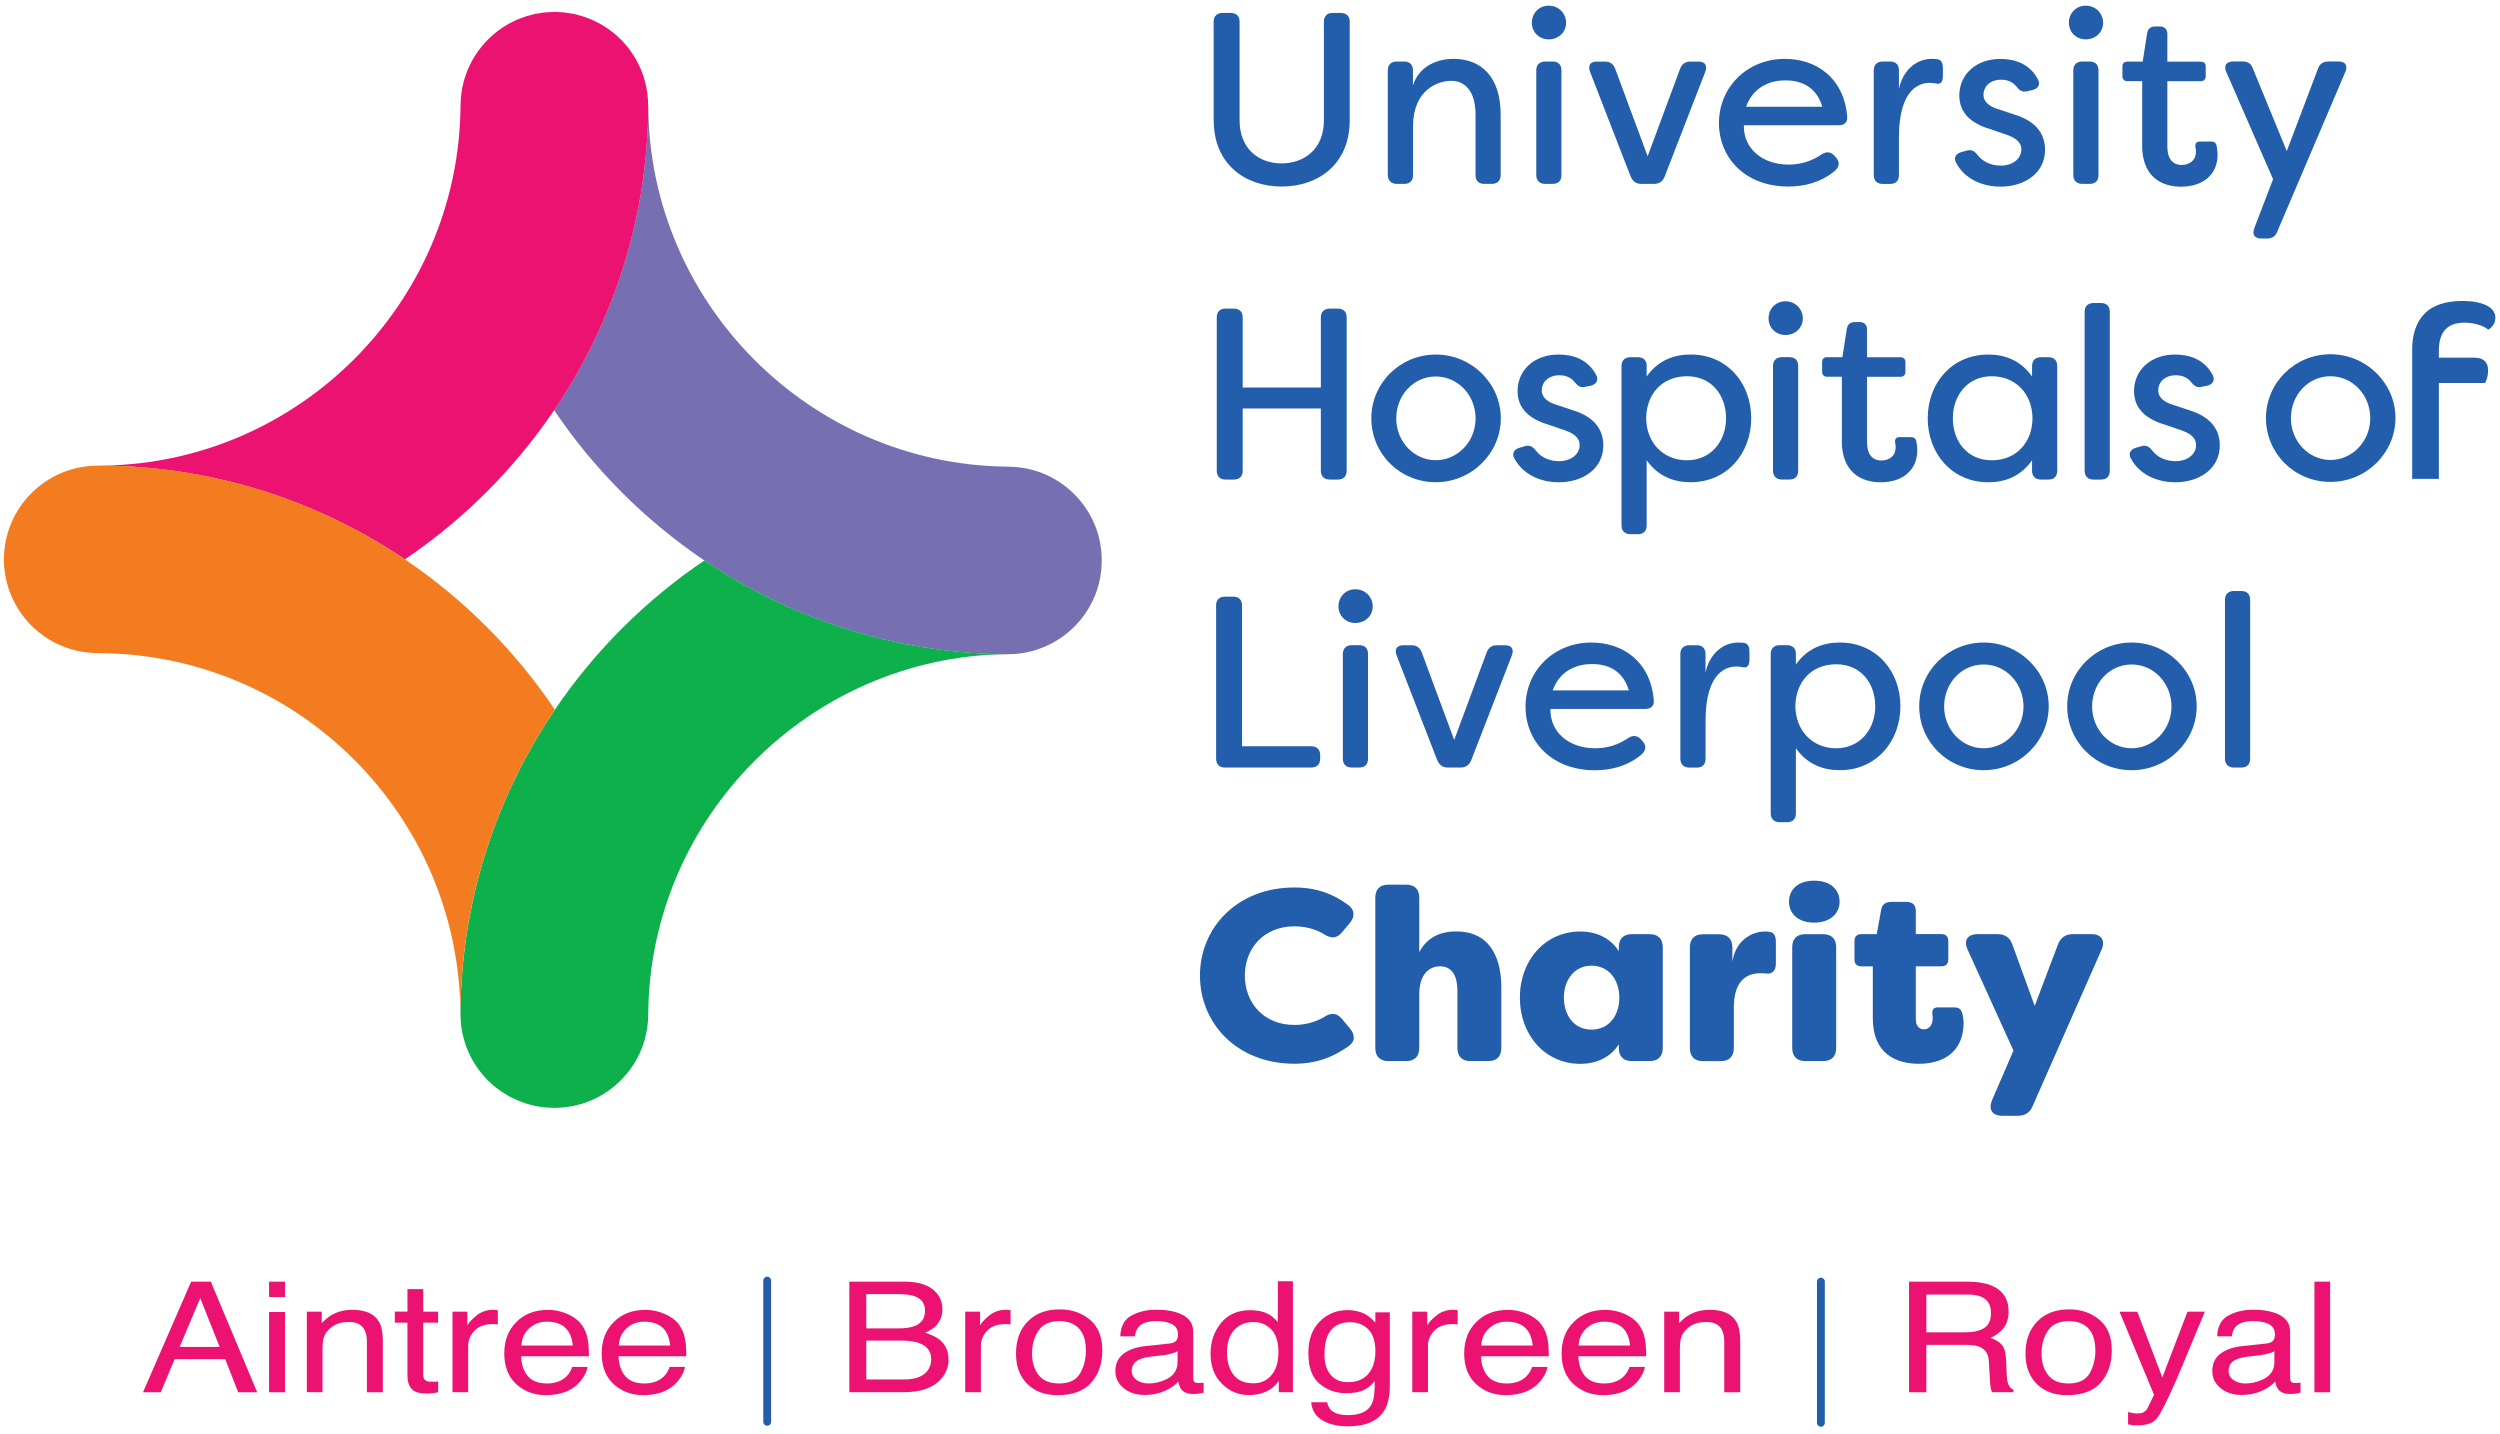 <?xml version="1.0" encoding="UTF-8"?>
<svg xmlns="http://www.w3.org/2000/svg" width="319" height="183" viewBox="0 0 319 183" fill="none">
  <path d="M155.259 60.069V40.503C155.259 39.788 155.662 39.379 156.384 39.379H157.443C158.158 39.379 158.568 39.788 158.568 40.503V49.445H168.539V40.503C168.539 39.788 168.975 39.379 169.69 39.379H170.717C171.432 39.379 171.835 39.788 171.835 40.503V60.069C171.835 60.784 171.432 61.193 170.717 61.193H169.69C168.975 61.193 168.539 60.784 168.539 60.069V52.122H158.568V60.069C158.568 60.784 158.165 61.193 157.443 61.193H156.384C155.669 61.193 155.259 60.784 155.259 60.069Z" fill="#225EAB"></path>
  <path d="M188.287 53.396C188.287 50.439 186.045 48.041 183.204 48.041C180.363 48.041 178.16 50.439 178.16 53.396C178.16 56.352 180.435 58.724 183.204 58.724C185.973 58.724 188.287 56.359 188.287 53.396ZM174.981 53.37C174.981 48.886 178.66 45.24 183.211 45.24C187.761 45.24 191.505 48.918 191.505 53.37C191.505 57.821 187.793 61.531 183.211 61.531C178.628 61.531 174.981 57.918 174.981 53.37Z" fill="#225EAB"></path>
  <path d="M193.234 58.51C192.863 57.795 193.234 57.294 193.982 57.106L194.638 56.918C195.262 56.762 195.639 57.041 196.042 57.574C196.66 58.354 197.719 58.847 198.941 58.847C200.436 58.847 201.561 57.977 201.561 56.794C201.561 55.793 200.722 55.267 199.63 54.89L197.544 54.175C195.145 53.461 193.643 52.122 193.643 49.913C193.643 47.229 195.763 45.24 198.876 45.24C200.781 45.24 202.614 45.89 203.647 47.794C204.05 48.509 203.68 49.068 202.932 49.224L202.341 49.347C201.684 49.529 201.314 49.256 200.878 48.691C200.345 48.074 199.663 47.885 198.974 47.885C197.602 47.885 196.731 48.73 196.731 49.822C196.731 50.816 197.635 51.349 198.538 51.628L200.781 52.375C203.771 53.311 204.583 55.15 204.583 56.833C204.583 59.822 201.964 61.538 198.915 61.538C196.517 61.538 194.307 60.511 193.247 58.516" fill="#225EAB"></path>
  <path d="M220.243 53.37C220.243 50.472 218.436 48.009 215.257 48.009C212.078 48.009 210.083 50.283 210.05 53.37C210.083 56.456 212.202 58.731 215.257 58.731C218.312 58.731 220.243 56.3 220.243 53.37ZM206.904 67.048V46.703C206.904 45.988 207.34 45.578 208.055 45.578H208.991C209.706 45.578 210.115 45.981 210.115 46.703V48.041C211.584 45.955 213.638 45.234 215.725 45.234C220.373 45.234 223.454 48.88 223.454 53.37C223.454 57.86 220.366 61.531 215.725 61.531C213.638 61.531 211.584 60.817 210.115 58.724V67.042C210.115 67.757 209.712 68.166 208.991 68.166H208.055C207.34 68.166 206.904 67.757 206.904 67.042" fill="#225EAB"></path>
  <path d="M226.236 60.063V46.696C226.236 45.981 226.672 45.572 227.387 45.572H228.323C229.038 45.572 229.447 45.975 229.447 46.696V60.063C229.447 60.778 229.044 61.187 228.323 61.187H227.387C226.672 61.187 226.236 60.784 226.236 60.063ZM225.67 40.627C225.67 39.412 226.574 38.444 227.822 38.444C229.07 38.444 230.039 39.412 230.039 40.627C230.039 41.842 229.07 42.745 227.822 42.745C226.574 42.745 225.67 41.81 225.67 40.627Z" fill="#225EAB"></path>
  <path d="M235.024 56.235V48.074H233.126C232.717 48.074 232.502 47.82 232.502 47.417V46.202C232.502 45.799 232.717 45.578 233.126 45.578H235.089L235.648 41.998C235.739 41.407 236.084 41.095 236.643 41.095H237.3C237.891 41.095 238.236 41.465 238.236 42.063V45.585H242.506C242.909 45.585 243.13 45.806 243.13 46.209V47.424C243.13 47.827 242.909 48.08 242.506 48.08H238.236V56.43C238.236 58.107 239.042 58.763 240.043 58.763C241.044 58.763 241.882 58.204 241.882 57.08C241.882 56.957 241.882 56.736 241.817 56.489C241.752 56.047 241.941 55.774 242.376 55.774H243.806C244.183 55.774 244.463 55.93 244.521 56.333C244.645 56.859 244.645 57.457 244.645 57.483C244.645 59.822 242.961 61.538 239.971 61.538C237.475 61.538 235.011 60.258 235.011 56.242" fill="#225EAB"></path>
  <path d="M259.349 53.37C259.316 50.283 257.229 48.009 254.142 48.009C251.054 48.009 249.182 50.471 249.182 53.37C249.182 56.268 250.989 58.731 254.142 58.731C257.294 58.731 259.316 56.456 259.349 53.37ZM245.977 53.37C245.977 48.886 249.065 45.24 253.706 45.24C255.793 45.24 257.821 45.955 259.29 48.041V46.703C259.29 45.988 259.726 45.578 260.441 45.578H261.377C262.092 45.578 262.501 45.988 262.501 46.703V60.069C262.501 60.784 262.098 61.193 261.377 61.193H260.441C259.726 61.193 259.29 60.784 259.29 60.069V58.731C257.827 60.823 255.799 61.538 253.706 61.538C249.065 61.538 245.977 57.86 245.977 53.376" fill="#225EAB"></path>
  <path d="M265.998 60.069V39.789C265.998 39.074 266.434 38.665 267.149 38.665H268.085C268.8 38.665 269.21 39.074 269.21 39.789V60.069C269.21 60.784 268.806 61.194 268.085 61.194H267.149C266.434 61.194 265.998 60.784 265.998 60.069Z" fill="#225EAB"></path>
  <path d="M271.894 58.51C271.524 57.795 271.894 57.294 272.642 57.106L273.298 56.918C273.922 56.762 274.293 57.041 274.702 57.574C275.32 58.354 276.379 58.847 277.601 58.847C279.096 58.847 280.221 57.977 280.221 56.794C280.221 55.793 279.382 55.267 278.29 54.89L276.204 54.175C273.805 53.461 272.304 52.122 272.304 49.913C272.304 47.229 274.423 45.24 277.536 45.24C279.441 45.24 281.274 45.89 282.308 47.794C282.711 48.509 282.34 49.068 281.593 49.224L281.001 49.347C280.345 49.529 279.974 49.256 279.538 48.691C279.005 48.074 278.323 47.885 277.634 47.885C276.262 47.885 275.391 48.73 275.391 49.822C275.391 50.816 276.295 51.349 277.198 51.628L279.441 52.375C282.431 53.311 283.244 55.15 283.244 56.833C283.244 59.822 280.624 61.538 277.575 61.538C275.177 61.538 272.967 60.511 271.907 58.516" fill="#225EAB"></path>
  <path d="M307.789 44.688C307.789 42.654 308.315 41.101 309.375 40.023C310.428 38.944 312.046 38.404 314.218 38.404C315.791 38.404 316.961 38.684 317.715 39.236C318.176 39.587 318.404 40.016 318.404 40.529C318.404 41.186 318.105 41.699 317.507 42.069C317.169 41.784 316.72 41.563 316.161 41.407C315.602 41.251 315.037 41.173 314.458 41.173C312.287 41.173 311.201 42.355 311.201 44.714V45.637H315.687C316.883 45.637 317.481 46.183 317.481 47.268C317.481 47.866 317.351 48.399 317.091 48.873H311.201V61.102H307.795V44.682L307.789 44.688Z" fill="#225EAB"></path>
  <path d="M302.446 53.363C302.446 50.407 300.203 48.009 297.362 48.009C294.522 48.009 292.318 50.407 292.318 53.363C292.318 56.32 294.593 58.692 297.362 58.692C300.131 58.692 302.446 56.326 302.446 53.363ZM289.139 53.331C289.139 48.847 292.819 45.202 297.369 45.202C301.919 45.202 305.663 48.88 305.663 53.331C305.663 57.782 301.952 61.492 297.369 61.492C292.786 61.492 289.139 57.88 289.139 53.331Z" fill="#225EAB"></path>
  <path d="M140.555 70.811C140.542 70.642 140.543 70.479 140.53 70.317C140.497 70.018 140.451 69.719 140.399 69.427C140.38 69.336 140.373 69.245 140.354 69.154C140.282 68.79 140.191 68.426 140.087 68.075C140.081 68.055 140.081 68.043 140.074 68.029C138.592 63.149 134.062 59.589 128.692 59.55C128.543 59.55 128.4 59.536 128.263 59.536C103.237 59.147 82.872 38.639 82.716 13.582C82.631 27.91 78.205 41.238 70.703 52.33C75.793 59.894 82.326 66.418 89.879 71.519C100.884 78.946 114.086 83.339 128.263 83.489C128.406 83.489 128.549 83.476 128.692 83.476C134.062 83.443 138.592 79.876 140.074 74.996C140.081 74.976 140.081 74.963 140.087 74.95C140.191 74.593 140.282 74.235 140.354 73.871C140.373 73.78 140.38 73.689 140.399 73.598C140.451 73.306 140.497 73.014 140.53 72.715C140.549 72.552 140.549 72.383 140.555 72.214C140.568 71.987 140.588 71.753 140.588 71.513C140.588 71.272 140.568 71.045 140.555 70.811Z" fill="#7670B2"></path>
  <path d="M82.703 13.445C82.696 11.385 82.17 9.442 81.247 7.753C81.247 7.753 81.245 7.753 81.24 7.753C81.058 7.415 80.863 7.09 80.642 6.778C80.642 6.765 80.629 6.759 80.623 6.746C80.415 6.44 80.194 6.141 79.96 5.855C79.947 5.842 79.934 5.83 79.921 5.81C79.687 5.537 79.446 5.264 79.193 5.011C79.173 4.991 79.154 4.978 79.128 4.952C78.874 4.705 78.614 4.465 78.341 4.244C78.309 4.218 78.276 4.198 78.244 4.172C77.977 3.958 77.704 3.75 77.425 3.562C77.379 3.529 77.334 3.503 77.282 3.477C77.008 3.295 76.729 3.126 76.443 2.97C76.378 2.938 76.313 2.905 76.248 2.873C75.969 2.73 75.689 2.593 75.403 2.47C75.312 2.431 75.221 2.398 75.124 2.366C74.857 2.262 74.584 2.158 74.311 2.067C74.187 2.028 74.057 2.002 73.934 1.963C73.68 1.892 73.433 1.82 73.173 1.768C73.017 1.736 72.861 1.716 72.705 1.697C72.471 1.658 72.237 1.612 71.99 1.586C71.808 1.567 71.62 1.567 71.438 1.554C71.204 1.541 70.976 1.521 70.742 1.521C70.521 1.521 70.3 1.541 70.079 1.554C69.891 1.567 69.696 1.567 69.507 1.586C69.254 1.612 69.007 1.658 68.76 1.703C68.617 1.723 68.467 1.742 68.331 1.768C68.038 1.827 67.759 1.905 67.479 1.989C67.388 2.015 67.284 2.035 67.187 2.061C66.868 2.165 66.55 2.282 66.244 2.405C66.192 2.424 66.14 2.437 66.094 2.457C65.763 2.6 65.438 2.756 65.12 2.925C65.1 2.938 65.074 2.944 65.055 2.957C64.716 3.139 64.391 3.334 64.079 3.549H64.073C60.901 5.687 58.801 9.293 58.769 13.406V13.439C58.769 13.478 58.762 13.517 58.762 13.562C58.548 38.651 38.169 59.069 13.13 59.413C27.372 59.543 40.626 63.929 51.664 71.376C59.159 66.308 65.633 59.835 70.71 52.343C78.211 41.251 82.638 27.923 82.722 13.595C82.722 13.549 82.722 13.504 82.722 13.458" fill="#EC1272"></path>
  <path d="M89.873 71.519C82.365 76.587 75.884 83.059 70.801 90.558C63.28 101.657 58.84 114.998 58.756 129.307V129.443C58.762 131.503 59.295 133.446 60.218 135.135C60.218 135.135 60.218 135.135 60.218 135.142C60.4 135.473 60.602 135.805 60.816 136.117C60.823 136.13 60.829 136.136 60.836 136.143C61.044 136.448 61.265 136.747 61.505 137.033C61.518 137.052 61.531 137.065 61.544 137.078C61.772 137.351 62.019 137.624 62.272 137.878C62.292 137.897 62.311 137.917 62.337 137.936C62.591 138.183 62.851 138.424 63.124 138.644C63.156 138.67 63.189 138.696 63.221 138.716C63.488 138.93 63.761 139.132 64.047 139.327C64.093 139.359 64.138 139.385 64.183 139.411C64.457 139.587 64.736 139.762 65.028 139.925C65.094 139.957 65.159 139.99 65.23 140.016C65.503 140.159 65.782 140.295 66.069 140.418C66.16 140.457 66.264 140.49 66.361 140.529C66.628 140.633 66.894 140.737 67.167 140.821C67.291 140.86 67.421 140.886 67.544 140.925C67.798 140.997 68.045 141.068 68.305 141.12C68.461 141.153 68.617 141.172 68.773 141.198C69.007 141.231 69.247 141.276 69.488 141.302C69.67 141.322 69.858 141.322 70.047 141.335C70.281 141.348 70.508 141.367 70.742 141.367C70.976 141.367 71.191 141.341 71.418 141.335C71.607 141.322 71.795 141.322 71.977 141.302C72.237 141.276 72.491 141.231 72.751 141.185C72.887 141.159 73.024 141.146 73.16 141.12C73.466 141.062 73.758 140.977 74.051 140.893C74.129 140.867 74.213 140.854 74.298 140.828C74.629 140.724 74.954 140.607 75.266 140.477C75.305 140.457 75.351 140.451 75.39 140.431C75.734 140.282 76.073 140.126 76.397 139.944C76.41 139.944 76.417 139.931 76.43 139.931C80.148 137.917 82.69 133.998 82.716 129.469V129.45C82.716 129.411 82.716 129.365 82.716 129.326C82.93 104.328 103.289 83.865 128.263 83.475C114.086 83.326 100.891 78.933 89.879 71.506" fill="#0DB04B"></path>
  <path d="M51.651 71.363C40.613 63.916 27.353 59.523 13.117 59.4C12.903 59.4 12.695 59.419 12.48 59.419C5.869 59.419 0.513 64.774 0.5 71.376C0.513 77.978 5.869 83.332 12.48 83.332C12.695 83.332 12.903 83.346 13.117 83.352C38.215 83.696 58.6 104.159 58.749 129.313C58.834 115.004 63.273 101.664 70.801 90.558C65.718 82.995 59.204 76.464 51.651 71.369" fill="#F37B20"></path>
  <path d="M155.175 96.816V77.25C155.175 76.535 155.578 76.133 156.299 76.133H157.359C158.074 76.133 158.483 76.535 158.483 77.25V95.224H167.304C168.019 95.224 168.455 95.633 168.455 96.348V96.816C168.455 97.531 168.019 97.94 167.304 97.94H156.306C155.591 97.94 155.181 97.537 155.181 96.816" fill="#225EAB"></path>
  <path d="M171.347 96.816V83.45C171.347 82.735 171.783 82.325 172.498 82.325H173.434C174.149 82.325 174.559 82.728 174.559 83.45V96.816C174.559 97.531 174.156 97.94 173.434 97.94H172.498C171.783 97.94 171.347 97.537 171.347 96.816ZM170.788 77.374C170.788 76.159 171.692 75.19 172.94 75.19C174.188 75.19 175.157 76.159 175.157 77.374C175.157 78.589 174.188 79.492 172.94 79.492C171.692 79.492 170.788 78.556 170.788 77.374Z" fill="#225EAB"></path>
  <path d="M183.405 97.037L178.199 83.605C177.919 82.826 178.231 82.332 179.07 82.332H180.097C180.753 82.332 181.156 82.611 181.41 83.235L185.557 94.418L189.704 83.235C189.951 82.611 190.361 82.332 191.017 82.332H192.044C192.889 82.332 193.195 82.832 192.922 83.605L187.715 97.037C187.462 97.628 187.026 97.94 186.376 97.94H184.758C184.101 97.94 183.666 97.622 183.418 97.037" fill="#225EAB"></path>
  <path d="M207.84 88.096C207.028 85.321 204.85 84.73 203.134 84.73C201.327 84.73 199.084 85.445 198.116 88.096H207.84ZM194.658 90.182C194.658 85.633 198.213 81.987 203.069 81.987C206.995 81.987 210.583 84.327 211.019 89.311C211.11 90.058 210.674 90.461 209.927 90.461H197.836C197.745 93.359 200.144 95.478 203.537 95.478C205.065 95.478 206.436 95.075 207.775 94.165C208.367 93.795 208.867 93.827 209.368 94.321L209.589 94.574C210.089 95.101 210.089 95.757 209.368 96.348C207.561 97.817 205.468 98.285 203.511 98.285C198.025 98.285 194.658 94.639 194.658 90.182Z" fill="#225EAB"></path>
  <path d="M214.412 96.816V83.45C214.412 82.735 214.847 82.332 215.563 82.332H216.499C217.214 82.332 217.623 82.735 217.623 83.45V85.821C218.156 83.333 219.924 81.987 221.796 81.987L222.485 82.02C223.142 82.111 223.233 82.644 223.233 83.268V84.171C223.233 84.951 222.921 85.263 222.394 85.139C222.115 85.074 221.835 85.048 221.556 85.048C220.431 85.048 217.63 85.607 217.63 91.995V96.823C217.63 97.538 217.227 97.947 216.505 97.947H215.569C214.854 97.947 214.418 97.544 214.418 96.823" fill="#225EAB"></path>
  <path d="M239.282 90.117C239.282 87.219 237.475 84.762 234.296 84.762C231.118 84.762 229.122 87.037 229.09 90.117C229.122 93.203 231.241 95.478 234.296 95.478C237.352 95.478 239.282 93.047 239.282 90.117ZM225.943 103.795V83.45C225.943 82.735 226.379 82.325 227.094 82.325H228.03C228.745 82.325 229.155 82.728 229.155 83.45V84.788C230.617 82.702 232.678 81.987 234.764 81.987C239.412 81.987 242.493 85.633 242.493 90.117C242.493 94.6 239.406 98.278 234.764 98.278C232.678 98.278 230.617 97.564 229.155 95.471V103.789C229.155 104.504 228.752 104.913 228.03 104.913H227.094C226.379 104.913 225.943 104.51 225.943 103.789" fill="#225EAB"></path>
  <path d="M258.198 90.149C258.198 87.192 255.955 84.788 253.115 84.788C250.274 84.788 248.071 87.186 248.071 90.149C248.071 93.112 250.346 95.478 253.115 95.478C255.884 95.478 258.198 93.112 258.198 90.149ZM244.892 90.117C244.892 85.633 248.571 81.987 253.121 81.987C257.672 81.987 261.416 85.659 261.416 90.117C261.416 94.574 257.704 98.278 253.121 98.278C248.539 98.278 244.892 94.665 244.892 90.117Z" fill="#225EAB"></path>
  <path d="M277.081 90.149C277.081 87.192 274.839 84.788 271.998 84.788C269.158 84.788 266.954 87.186 266.954 90.149C266.954 93.112 269.229 95.478 271.998 95.478C274.767 95.478 277.081 93.112 277.081 90.149ZM263.775 90.117C263.775 85.633 267.454 81.987 272.005 81.987C276.555 81.987 280.299 85.659 280.299 90.117C280.299 94.574 276.587 98.278 272.005 98.278C267.422 98.278 263.775 94.665 263.775 90.117Z" fill="#225EAB"></path>
  <path d="M283.907 96.816V76.536C283.907 75.821 284.342 75.411 285.057 75.411H285.993C286.708 75.411 287.118 75.814 287.118 76.536V96.816C287.118 97.531 286.715 97.94 285.993 97.94H285.057C284.342 97.94 283.907 97.537 283.907 96.816Z" fill="#225EAB"></path>
  <path d="M154.863 15.362V2.775C154.863 2.061 155.298 1.651 155.987 1.651H157.047C157.762 1.651 158.171 2.054 158.171 2.775V15.362C158.171 19.04 160.661 20.847 163.534 20.847C166.407 20.847 168.929 19.04 168.929 15.362V2.775C168.929 2.061 169.332 1.651 170.047 1.651H171.074C171.789 1.651 172.225 2.054 172.225 2.775V15.362C172.225 20.912 168.24 23.803 163.534 23.803C158.828 23.803 154.869 20.905 154.869 15.362" fill="#225EAB"></path>
  <path d="M177.081 22.341V8.975C177.081 8.26 177.516 7.85 178.231 7.85H179.167C179.882 7.85 180.292 8.26 180.292 8.975V10.911C180.974 8.728 182.97 7.512 185.499 7.512C188.957 7.512 191.485 9.754 191.485 14.647V22.341C191.485 23.056 191.05 23.465 190.335 23.465H189.399C188.684 23.465 188.281 23.062 188.281 22.341V14.673C188.281 11.47 186.818 10.313 185.167 10.313C183.516 10.313 180.305 11.405 180.305 16.142V22.341C180.305 23.056 179.902 23.465 179.18 23.465H178.244C177.529 23.465 177.094 23.062 177.094 22.341" fill="#225EAB"></path>
  <path d="M196.029 22.341V8.975C196.029 8.26 196.465 7.85 197.18 7.85H198.116C198.831 7.85 199.24 8.26 199.24 8.975V22.341C199.24 23.056 198.837 23.465 198.116 23.465H197.18C196.465 23.465 196.029 23.056 196.029 22.341ZM195.464 2.905C195.464 1.69 196.367 0.722 197.615 0.722C198.863 0.722 199.832 1.69 199.832 2.905C199.832 4.12 198.863 5.024 197.615 5.024C196.367 5.024 195.464 4.088 195.464 2.905Z" fill="#225EAB"></path>
  <path d="M208.087 22.562L202.88 9.131C202.601 8.351 202.913 7.857 203.751 7.857H204.779C205.435 7.857 205.838 8.136 206.092 8.76L210.239 19.943L214.386 8.76C214.633 8.136 215.042 7.857 215.699 7.857H216.726C217.571 7.857 217.877 8.357 217.604 9.131L212.397 22.562C212.143 23.154 211.708 23.465 211.058 23.465H209.439C208.783 23.465 208.347 23.154 208.1 22.562" fill="#225EAB"></path>
  <path d="M232.522 13.621C231.709 10.846 229.532 10.255 227.816 10.255C226.008 10.255 223.766 10.969 222.797 13.621H232.522ZM219.339 15.707C219.339 11.158 222.895 7.512 227.751 7.512C231.677 7.512 235.265 9.852 235.7 14.836C235.791 15.583 235.356 15.986 234.608 15.986H222.518C222.427 18.884 224.825 21.003 228.219 21.003C229.746 21.003 231.118 20.6 232.457 19.69C233.048 19.32 233.549 19.346 234.049 19.846L234.27 20.093C234.771 20.626 234.771 21.276 234.049 21.867C232.242 23.329 230.149 23.803 228.193 23.803C222.706 23.803 219.339 20.158 219.339 15.7" fill="#225EAB"></path>
  <path d="M239.094 22.341V8.975C239.094 8.26 239.529 7.85 240.244 7.85H241.18C241.895 7.85 242.305 8.26 242.305 8.975V11.346C242.838 8.851 244.606 7.512 246.478 7.512L247.167 7.545C247.824 7.636 247.915 8.169 247.915 8.793V9.696C247.915 10.476 247.602 10.787 247.076 10.664C246.796 10.599 246.517 10.573 246.231 10.573C245.113 10.573 242.305 11.132 242.305 17.52V22.348C242.305 23.062 241.902 23.472 241.18 23.472H240.244C239.529 23.472 239.094 23.069 239.094 22.348" fill="#225EAB"></path>
  <path d="M249.598 20.788C249.228 20.073 249.598 19.573 250.346 19.385L251.002 19.203C251.626 19.047 252.003 19.326 252.406 19.859C253.03 20.639 254.083 21.133 255.305 21.133C256.8 21.133 257.925 20.262 257.925 19.079C257.925 18.085 257.086 17.552 255.994 17.175L253.908 16.46C251.509 15.746 250.008 14.407 250.008 12.191C250.008 9.514 252.127 7.519 255.24 7.519C257.145 7.519 258.978 8.169 260.012 10.073C260.415 10.788 260.044 11.353 259.297 11.502L258.705 11.632C258.049 11.814 257.678 11.541 257.242 10.976C256.709 10.359 256.027 10.17 255.338 10.17C253.966 10.17 253.095 11.015 253.095 12.1C253.095 13.094 253.999 13.627 254.902 13.907L257.145 14.654C260.135 15.59 260.948 17.429 260.948 19.112C260.948 22.101 258.328 23.816 255.279 23.816C252.881 23.816 250.671 22.79 249.611 20.795" fill="#225EAB"></path>
  <path d="M264.555 22.341V8.975C264.555 8.26 264.991 7.85 265.706 7.85H266.642C267.357 7.85 267.766 8.26 267.766 8.975V22.341C267.766 23.056 267.363 23.465 266.642 23.465H265.706C264.991 23.465 264.555 23.056 264.555 22.341ZM263.99 2.905C263.99 1.69 264.893 0.722 266.141 0.722C267.389 0.722 268.358 1.69 268.358 2.905C268.358 4.12 267.389 5.024 266.141 5.024C264.893 5.024 263.99 4.088 263.99 2.905Z" fill="#225EAB"></path>
  <path d="M273.344 18.514V10.352H271.446C271.036 10.352 270.822 10.105 270.822 9.702V8.487C270.822 8.084 271.036 7.863 271.446 7.863H273.409L273.968 4.283C274.059 3.692 274.403 3.38 274.962 3.38H275.619C276.21 3.38 276.555 3.75 276.555 4.348V7.87H280.826C281.229 7.87 281.45 8.091 281.45 8.494V9.709C281.45 10.112 281.229 10.359 280.826 10.359H276.555V18.709C276.555 20.392 277.361 21.048 278.362 21.048C279.363 21.048 280.202 20.489 280.202 19.365C280.202 19.242 280.202 19.021 280.137 18.774C280.072 18.338 280.26 18.059 280.696 18.059H282.126C282.503 18.059 282.782 18.215 282.841 18.618C282.964 19.144 282.964 19.735 282.964 19.768C282.964 22.107 281.281 23.823 278.29 23.823C275.794 23.823 273.331 22.543 273.331 18.527" fill="#225EAB"></path>
  <path d="M287.644 29.132L290.043 22.868L284.063 9.157C283.718 8.377 284.089 7.844 284.934 7.844H286.182C286.838 7.844 287.241 8.123 287.456 8.721L291.792 19.281L295.783 8.747C295.997 8.123 296.465 7.844 297.122 7.844H298.396C299.241 7.844 299.618 8.344 299.273 9.157L290.576 29.561C290.329 30.184 289.926 30.438 289.269 30.438H288.522C287.683 30.438 287.339 29.912 287.651 29.125" fill="#225EAB"></path>
  <path d="M153.114 124.492C153.114 118.416 157.82 113.243 165.172 113.243C168.013 113.243 170.132 114.088 171.965 115.427C172.868 116.051 172.933 116.921 172.244 117.766L171.25 118.949C170.561 119.787 169.813 119.787 168.877 119.163C167.727 118.481 166.388 118.201 165.166 118.201C161.272 118.201 158.841 121.002 158.841 124.492C158.841 127.981 161.272 130.782 165.166 130.782C166.381 130.782 167.688 130.502 168.877 129.82C169.813 129.19 170.561 129.19 171.25 130.035L172.244 131.217C172.933 132.055 172.933 132.868 172.121 133.459C170.216 134.83 168.065 135.733 165.172 135.733C157.82 135.733 153.114 130.561 153.114 124.485" fill="#225EAB"></path>
  <path d="M175.488 133.719V114.556C175.488 113.464 176.08 112.88 177.172 112.88H179.414C180.506 112.88 181.098 113.471 181.098 114.556V121.503C181.943 119.852 183.497 118.851 185.804 118.851C190.478 118.851 191.57 122.75 191.57 125.986V133.712C191.57 134.804 190.978 135.396 189.893 135.396H187.65C186.558 135.396 185.967 134.804 185.967 133.712V126.454C185.967 124.706 185.408 123.303 183.75 123.303C182.092 123.303 181.098 124.674 181.098 126.824V133.712C181.098 134.804 180.506 135.396 179.414 135.396H177.172C176.08 135.396 175.488 134.804 175.488 133.712" fill="#225EAB"></path>
  <path d="M206.625 127.299C206.625 124.992 205.253 123.218 203.075 123.218C200.898 123.218 199.552 125.025 199.552 127.299C199.552 129.573 200.865 131.38 203.075 131.38C205.286 131.38 206.625 129.606 206.625 127.299ZM193.936 127.299C193.936 122.471 197.212 118.858 201.639 118.858C203.751 118.858 205.533 119.729 206.56 121.379V120.879C206.56 119.787 207.151 119.196 208.243 119.196H210.486C211.578 119.196 212.169 119.787 212.169 120.879V133.719C212.169 134.811 211.578 135.396 210.486 135.396H208.243C207.151 135.396 206.56 134.804 206.56 133.719V133.251C205.533 134.876 203.751 135.746 201.639 135.746C197.212 135.746 193.936 132.133 193.936 127.305" fill="#225EAB"></path>
  <path d="M215.628 133.719V120.885C215.628 119.794 216.219 119.209 217.311 119.209H219.365C220.425 119.209 221.049 119.8 221.049 120.885V122.692C221.582 119.547 224.039 118.858 225.163 118.858C225.196 118.858 225.566 118.858 225.631 118.89C226.437 118.89 226.6 119.579 226.6 120.164V122.971C226.6 123.907 226.099 124.31 225.384 124.219C225.105 124.186 224.884 124.186 224.637 124.186C222.394 124.186 221.237 125.681 221.237 128.579V133.719C221.237 134.811 220.646 135.402 219.554 135.402H217.311C216.219 135.402 215.628 134.811 215.628 133.719Z" fill="#225EAB"></path>
  <path d="M228.687 133.712V120.879C228.687 119.787 229.278 119.202 230.37 119.202H232.613C233.705 119.202 234.296 119.793 234.296 120.879V133.712C234.296 134.804 233.705 135.395 232.613 135.395H230.37C229.278 135.395 228.687 134.804 228.687 133.712ZM228.277 115.05C228.277 113.555 229.369 112.373 231.488 112.373C233.607 112.373 234.732 113.555 234.732 115.05C234.732 116.544 233.549 117.727 231.488 117.727C229.428 117.727 228.277 116.577 228.277 115.05Z" fill="#225EAB"></path>
  <path d="M238.97 129.917V123.309H237.508C236.949 123.309 236.63 122.997 236.63 122.438V120.073C236.63 119.508 236.942 119.196 237.508 119.196H239.471L240.03 116.141C240.121 115.427 240.589 115.082 241.31 115.082H243.273C244.053 115.082 244.456 115.485 244.456 116.232V119.189H247.726C248.285 119.189 248.604 119.501 248.604 120.066V122.432C248.604 122.99 248.292 123.302 247.726 123.302H244.456V130.002C244.456 130.97 244.924 131.341 245.483 131.341C246.231 131.341 246.608 130.684 246.608 129.969C246.608 129.814 246.608 129.625 246.575 129.443C246.51 128.852 246.699 128.54 247.29 128.54H249.377C249.845 128.54 250.222 128.728 250.346 129.196C250.502 129.632 250.528 130.099 250.56 130.444C250.56 134.434 247.72 135.74 244.859 135.74C241.999 135.74 238.97 134.525 238.97 129.911" fill="#225EAB"></path>
  <path d="M254.174 140.412L256.917 134.057L251.061 121.158C250.528 120.008 251.061 119.196 252.335 119.196H254.863C255.858 119.196 256.482 119.638 256.794 120.567L259.628 128.358L262.586 120.534C262.93 119.638 263.554 119.196 264.523 119.196H266.889C268.137 119.196 268.663 120.008 268.169 121.158L259.381 141.101C259.011 142.004 258.386 142.374 257.418 142.374H255.481C254.207 142.374 253.706 141.569 254.174 140.412Z" fill="#225EAB"></path>
  <path d="M24.395 163.539H26.898L32.819 177.653H30.395L28.737 173.429H22.282L20.515 177.653H18.246L24.389 163.539H24.395ZM28.029 171.869L25.552 165.638L22.92 171.869H28.029Z" fill="#EC1272"></path>
  <path d="M34.334 163.539H36.369V165.501H34.334V163.539ZM34.334 167.412H36.369V177.653H34.334V167.412Z" fill="#EC1272"></path>
  <path d="M39.157 167.366H41.055V168.828C41.621 168.224 42.212 167.795 42.843 167.529C43.474 167.269 44.169 167.132 44.943 167.132C46.633 167.132 47.77 167.639 48.362 168.659C48.687 169.218 48.849 170.011 48.849 171.051V177.653H46.815V171.168C46.815 170.537 46.704 170.03 46.49 169.647C46.132 169.01 45.489 168.685 44.559 168.685C44.084 168.685 43.694 168.731 43.395 168.809C42.849 168.952 42.368 169.231 41.952 169.654C41.621 169.992 41.4 170.342 41.302 170.706C41.205 171.07 41.153 171.584 41.153 172.259V177.646H39.151V167.36L39.157 167.366Z" fill="#EC1272"></path>
  <path d="M51.982 164.494H54.004V167.366H55.902V168.776H54.004V175.489C54.004 175.846 54.147 176.087 54.426 176.21C54.583 176.282 54.843 176.314 55.207 176.314C55.304 176.314 55.408 176.314 55.519 176.308C55.629 176.301 55.759 176.295 55.909 176.275V177.646C55.681 177.705 55.441 177.744 55.194 177.77C54.947 177.796 54.68 177.809 54.388 177.809C53.452 177.809 52.821 177.601 52.489 177.191C52.158 176.776 51.989 176.243 51.989 175.58V168.77H50.377V167.36H51.989V164.488L51.982 164.494Z" fill="#EC1272"></path>
  <path d="M57.735 167.366H59.633V169.14C59.789 168.796 60.173 168.373 60.777 167.88C61.382 167.386 62.084 167.132 62.877 167.132C62.916 167.132 62.974 167.132 63.065 167.139C63.156 167.145 63.306 167.158 63.52 167.178V169.004C63.403 168.984 63.293 168.971 63.195 168.965C63.098 168.965 62.987 168.952 62.87 168.952C61.863 168.952 61.089 169.231 60.55 169.79C60.01 170.349 59.737 170.999 59.737 171.727V177.646H57.735V167.36V167.366Z" fill="#EC1272"></path>
  <path d="M72.374 167.646C73.16 167.99 73.758 168.432 74.174 168.978C74.571 169.498 74.838 170.102 74.968 170.791C75.085 171.265 75.143 172.019 75.143 173.059H66.491C66.53 174.105 66.81 174.943 67.343 175.58C67.869 176.21 68.688 176.529 69.8 176.529C70.833 176.529 71.665 176.23 72.276 175.632C72.621 175.287 72.868 174.885 73.011 174.423H74.974C74.922 174.8 74.753 175.222 74.46 175.684C74.168 176.145 73.843 176.529 73.479 176.821C72.874 177.334 72.133 177.679 71.243 177.861C70.762 177.965 70.222 178.017 69.624 178.017C68.155 178.017 66.907 177.549 65.88 176.62C64.859 175.69 64.346 174.384 64.346 172.708C64.346 171.031 64.859 169.712 65.893 168.685C66.92 167.652 68.272 167.139 69.936 167.139C70.775 167.139 71.587 167.308 72.374 167.652V167.646ZM73.095 171.687C73.017 170.94 72.829 170.342 72.53 169.894C71.984 169.062 71.08 168.646 69.806 168.646C68.896 168.646 68.129 168.932 67.518 169.504C66.901 170.076 66.576 170.804 66.537 171.687H73.089H73.095Z" fill="#EC1272"></path>
  <path d="M84.802 167.646C85.589 167.99 86.187 168.432 86.603 168.978C86.999 169.498 87.266 170.102 87.396 170.791C87.513 171.265 87.572 172.019 87.572 173.059H78.92C78.959 174.105 79.238 174.943 79.771 175.58C80.298 176.21 81.117 176.529 82.228 176.529C83.262 176.529 84.094 176.23 84.705 175.632C85.049 175.287 85.296 174.885 85.439 174.423H87.403C87.35 174.8 87.181 175.222 86.889 175.684C86.597 176.145 86.272 176.529 85.907 176.821C85.303 177.334 84.562 177.679 83.671 177.861C83.19 177.965 82.651 178.017 82.053 178.017C80.584 178.017 79.336 177.549 78.309 176.62C77.288 175.69 76.775 174.384 76.775 172.708C76.775 171.031 77.288 169.712 78.322 168.685C79.349 167.652 80.701 167.139 82.365 167.139C83.203 167.139 84.016 167.308 84.802 167.652V167.646ZM85.517 171.687C85.439 170.94 85.251 170.342 84.952 169.894C84.406 169.062 83.502 168.646 82.228 168.646C81.318 168.646 80.551 168.932 79.94 169.504C79.323 170.076 78.998 170.804 78.959 171.687H85.511H85.517Z" fill="#EC1272"></path>
  <path d="M108.373 163.539H115.432C117.356 163.539 118.721 164.033 119.534 165.02C120.008 165.605 120.249 166.275 120.249 167.035C120.249 167.925 119.956 168.653 119.371 169.225C119.066 169.524 118.63 169.803 118.058 170.05C118.897 170.323 119.521 170.635 119.937 170.979C120.671 171.597 121.035 172.441 121.035 173.526C121.035 174.436 120.704 175.261 120.041 175.996C119.046 177.1 117.473 177.646 115.315 177.646H108.373V163.532V163.539ZM114.6 169.504C115.542 169.504 116.277 169.394 116.797 169.166C117.622 168.815 118.032 168.178 118.032 167.262C118.032 166.346 117.596 165.722 116.719 165.397C116.225 165.215 115.49 165.131 114.522 165.131H110.537V169.504H114.6ZM115.347 176.022C116.712 176.022 117.694 175.684 118.272 175.002C118.637 174.573 118.825 174.053 118.825 173.448C118.825 172.422 118.292 171.726 117.219 171.356C116.647 171.161 115.9 171.057 114.964 171.057H110.537V176.022H115.347Z" fill="#EC1272"></path>
  <path d="M123.161 167.366H125.059V169.14C125.215 168.796 125.598 168.373 126.203 167.88C126.807 167.386 127.509 167.132 128.302 167.132C128.341 167.132 128.4 167.132 128.491 167.139C128.582 167.145 128.732 167.158 128.946 167.178V169.004C128.829 168.984 128.719 168.971 128.621 168.965C128.523 168.965 128.413 168.952 128.296 168.952C127.288 168.952 126.515 169.231 125.975 169.79C125.436 170.349 125.163 170.999 125.163 171.727V177.646H123.161V167.36V167.366Z" fill="#EC1272"></path>
  <path d="M139.073 168.393C140.126 169.277 140.653 170.576 140.653 172.292C140.653 174.007 140.191 175.32 139.262 176.399C138.332 177.477 136.896 178.023 134.952 178.023C133.327 178.023 132.034 177.542 131.078 176.587C130.123 175.632 129.642 174.345 129.642 172.734C129.642 171.005 130.142 169.628 131.15 168.607C132.157 167.587 133.509 167.074 135.212 167.074C136.733 167.074 138.02 167.516 139.073 168.399V168.393ZM137.832 175.229C138.319 174.365 138.56 173.397 138.56 172.337C138.56 171.376 138.384 170.596 138.033 169.998C137.474 169.049 136.519 168.575 135.154 168.575C133.945 168.575 133.067 168.978 132.515 169.784C131.969 170.589 131.689 171.564 131.689 172.701C131.689 173.838 131.962 174.709 132.515 175.437C133.067 176.165 133.938 176.529 135.128 176.529C136.441 176.529 137.338 176.093 137.825 175.229H137.832Z" fill="#EC1272"></path>
  <path d="M149.259 171.427C149.721 171.376 150.026 171.213 150.182 170.927C150.273 170.771 150.312 170.55 150.312 170.264C150.312 169.673 150.072 169.244 149.584 168.978C149.097 168.711 148.408 168.575 147.504 168.575C146.464 168.575 145.723 168.822 145.288 169.309C145.041 169.582 144.885 169.985 144.813 170.518H142.948C142.987 169.244 143.461 168.36 144.371 167.867C145.288 167.366 146.347 167.119 147.55 167.119C148.947 167.119 150.085 167.347 150.956 167.808C151.821 168.269 152.256 168.984 152.256 169.959V175.885C152.256 176.067 152.295 176.21 152.386 176.314C152.477 176.418 152.653 176.477 152.926 176.477C153.017 176.477 153.114 176.477 153.225 176.464C153.335 176.451 153.452 176.438 153.582 176.418V177.698C153.27 177.776 153.036 177.822 152.874 177.841C152.711 177.861 152.49 177.867 152.204 177.867C151.515 177.867 151.015 177.659 150.703 177.237C150.54 177.016 150.423 176.697 150.358 176.288C149.948 176.749 149.363 177.152 148.603 177.49C147.842 177.828 146.997 177.997 146.081 177.997C144.976 177.997 144.072 177.705 143.377 177.126C142.675 176.548 142.324 175.82 142.324 174.956C142.324 174.001 142.668 173.266 143.357 172.74C144.046 172.214 144.95 171.895 146.068 171.772L149.259 171.427ZM145.047 176.1C145.47 176.386 145.97 176.529 146.549 176.529C147.251 176.529 147.933 176.386 148.59 176.106C149.701 175.638 150.254 174.878 150.254 173.812V172.422C150.007 172.558 149.695 172.669 149.311 172.76C148.928 172.851 148.551 172.916 148.18 172.955L146.971 173.091C146.25 173.175 145.704 173.305 145.34 173.481C144.722 173.78 144.41 174.261 144.41 174.917C144.41 175.417 144.625 175.807 145.041 176.093L145.047 176.1Z" fill="#EC1272"></path>
  <path d="M161.844 167.678C162.195 167.873 162.598 168.204 163.053 168.685V163.487H164.977V177.646H163.177V176.217C162.715 176.853 162.163 177.308 161.525 177.588C160.888 177.867 160.167 178.01 159.348 178.01C158.028 178.01 156.884 177.529 155.916 176.568C154.947 175.606 154.466 174.319 154.466 172.721C154.466 171.22 154.908 169.926 155.786 168.828C156.67 167.73 157.924 167.178 159.562 167.178C160.472 167.178 161.226 167.347 161.844 167.678ZM157.378 175.398C157.918 176.139 158.776 176.509 159.965 176.509C160.888 176.509 161.642 176.165 162.234 175.476C162.826 174.787 163.125 173.799 163.125 172.513C163.125 171.226 162.819 170.251 162.208 169.628C161.597 169.004 160.843 168.692 159.939 168.692C158.938 168.692 158.126 169.023 157.502 169.693C156.878 170.362 156.566 171.337 156.566 172.63C156.566 173.728 156.832 174.651 157.372 175.398H157.378Z" fill="#EC1272"></path>
  <path d="M174.344 167.776C174.721 168.003 175.105 168.328 175.495 168.757V167.457H177.341V176.814C177.341 178.121 177.12 179.154 176.678 179.908C175.852 181.305 174.292 182 171.991 182C170.717 182 169.638 181.753 168.767 181.253C167.896 180.752 167.408 179.979 167.304 178.926H169.339C169.436 179.388 169.625 179.745 169.911 179.992C170.359 180.375 171.068 180.57 172.03 180.57C173.558 180.57 174.552 180.103 175.027 179.167C175.306 178.614 175.436 177.633 175.417 176.217C175.02 176.743 174.539 177.133 173.98 177.386C173.421 177.64 172.68 177.77 171.757 177.77C170.476 177.77 169.352 177.373 168.39 176.581C167.428 175.788 166.947 174.482 166.947 172.656C166.947 170.934 167.428 169.589 168.403 168.62C169.371 167.652 170.541 167.171 171.913 167.171C172.843 167.171 173.655 167.373 174.351 167.769L174.344 167.776ZM174.591 169.634C173.987 169.017 173.22 168.711 172.284 168.711C170.886 168.711 169.924 169.283 169.41 170.42C169.137 171.031 169.001 171.824 169.001 172.812C169.001 173.968 169.274 174.852 169.813 175.456C170.353 176.061 171.081 176.366 171.998 176.366C173.428 176.366 174.435 175.807 175.014 174.683C175.339 174.053 175.501 173.312 175.501 172.467C175.501 171.194 175.202 170.251 174.598 169.634H174.591Z" fill="#EC1272"></path>
  <path d="M180.214 167.366H182.112V169.14C182.268 168.796 182.651 168.373 183.256 167.88C183.867 167.386 184.563 167.132 185.356 167.132C185.395 167.132 185.453 167.132 185.544 167.139C185.635 167.145 185.785 167.158 185.999 167.178V169.004C185.882 168.984 185.772 168.971 185.674 168.965C185.577 168.965 185.466 168.952 185.343 168.952C184.335 168.952 183.562 169.231 183.022 169.79C182.482 170.349 182.209 170.999 182.209 171.727V177.646H180.207V167.36L180.214 167.366Z" fill="#EC1272"></path>
  <path d="M194.853 167.646C195.639 167.99 196.237 168.432 196.653 168.978C197.05 169.498 197.316 170.102 197.446 170.791C197.563 171.265 197.622 172.019 197.622 173.059H188.97C189.009 174.105 189.288 174.943 189.821 175.58C190.354 176.217 191.167 176.529 192.278 176.529C193.312 176.529 194.144 176.23 194.755 175.632C195.1 175.287 195.347 174.885 195.49 174.423H197.459C197.407 174.8 197.238 175.222 196.946 175.684C196.653 176.145 196.328 176.529 195.964 176.821C195.36 177.334 194.619 177.679 193.728 177.861C193.253 177.965 192.714 178.017 192.109 178.017C190.64 178.017 189.392 177.549 188.365 176.62C187.345 175.69 186.831 174.384 186.831 172.708C186.831 171.031 187.345 169.712 188.378 168.685C189.412 167.652 190.757 167.139 192.421 167.139C193.26 167.139 194.073 167.308 194.859 167.652L194.853 167.646ZM195.574 171.687C195.496 170.94 195.308 170.342 195.009 169.894C194.463 169.062 193.559 168.646 192.285 168.646C191.375 168.646 190.608 168.932 189.99 169.504C189.373 170.076 189.048 170.804 189.009 171.687H195.561H195.574Z" fill="#EC1272"></path>
  <path d="M207.281 167.646C208.068 167.99 208.666 168.432 209.082 168.978C209.478 169.498 209.745 170.102 209.875 170.791C209.992 171.265 210.05 172.019 210.05 173.059H201.398C201.437 174.105 201.717 174.943 202.243 175.58C202.77 176.21 203.589 176.529 204.7 176.529C205.734 176.529 206.566 176.23 207.184 175.632C207.528 175.287 207.775 174.885 207.918 174.423H209.888C209.836 174.8 209.66 175.222 209.374 175.684C209.082 176.145 208.757 176.529 208.393 176.821C207.788 177.334 207.041 177.679 206.157 177.861C205.682 177.965 205.136 178.017 204.538 178.017C203.069 178.017 201.821 177.549 200.794 176.62C199.773 175.69 199.26 174.384 199.26 172.708C199.26 171.031 199.773 169.712 200.807 168.685C201.84 167.652 203.186 167.139 204.85 167.139C205.689 167.139 206.501 167.308 207.288 167.652L207.281 167.646ZM207.996 171.687C207.918 170.94 207.73 170.342 207.437 169.894C206.891 169.062 205.988 168.646 204.713 168.646C203.803 168.646 203.036 168.932 202.419 169.504C201.801 170.076 201.476 170.804 201.437 171.687H207.99H207.996Z" fill="#EC1272"></path>
  <path d="M212.358 167.366H214.256V168.828C214.821 168.224 215.413 167.795 216.044 167.529C216.674 167.269 217.37 167.132 218.143 167.132C219.833 167.132 220.971 167.639 221.562 168.659C221.887 169.218 222.05 170.011 222.05 171.051V177.653H220.015V171.168C220.015 170.537 219.905 170.03 219.69 169.647C219.333 169.01 218.689 168.685 217.76 168.685C217.285 168.685 216.895 168.731 216.596 168.809C216.05 168.952 215.569 169.231 215.153 169.654C214.821 169.992 214.6 170.342 214.503 170.706C214.405 171.07 214.353 171.584 214.353 172.259V177.646H212.351V167.36L212.358 167.366Z" fill="#EC1272"></path>
  <path d="M243.598 163.539H251.015C252.237 163.539 253.245 163.695 254.038 164.007C255.546 164.611 256.293 165.722 256.293 167.34C256.293 168.185 256.092 168.88 255.689 169.413C255.286 169.946 254.72 170.381 253.992 170.713C254.629 170.94 255.11 171.233 255.429 171.596C255.747 171.96 255.929 172.552 255.968 173.37L256.046 175.261C256.066 175.801 256.118 176.197 256.202 176.464C256.339 176.912 256.573 177.198 256.911 177.328V177.646H254.2C254.129 177.523 254.064 177.367 254.025 177.178C253.986 176.99 253.947 176.613 253.914 176.067L253.778 173.715C253.726 172.792 253.342 172.175 252.621 171.863C252.211 171.687 251.568 171.603 250.69 171.603H245.802V177.653H243.592V163.539H243.598ZM250.775 170.004C251.782 170.004 252.582 169.822 253.167 169.465C253.752 169.108 254.051 168.458 254.051 167.522C254.051 166.515 253.641 165.833 252.816 165.469C252.374 165.274 251.789 165.183 251.054 165.183H245.802V170.004H250.768H250.775Z" fill="#EC1272"></path>
  <path d="M267.883 168.393C268.937 169.277 269.463 170.576 269.463 172.292C269.463 174.007 269.002 175.32 268.072 176.399C267.142 177.477 265.706 178.023 263.762 178.023C262.137 178.023 260.844 177.542 259.888 176.587C258.933 175.632 258.452 174.345 258.452 172.734C258.452 171.005 258.959 169.628 259.966 168.607C260.974 167.581 262.326 167.074 264.022 167.074C265.543 167.074 266.83 167.516 267.883 168.399V168.393ZM266.642 175.229C267.129 174.365 267.37 173.397 267.37 172.337C267.37 171.376 267.194 170.596 266.843 169.998C266.284 169.049 265.329 168.575 263.964 168.575C262.755 168.575 261.877 168.978 261.325 169.784C260.779 170.589 260.499 171.564 260.499 172.701C260.499 173.838 260.772 174.709 261.325 175.437C261.877 176.165 262.748 176.529 263.938 176.529C265.251 176.529 266.148 176.093 266.635 175.229H266.642Z" fill="#EC1272"></path>
  <path d="M279.129 167.366H281.339C281.06 168.029 280.429 169.53 279.46 171.882C278.732 173.65 278.128 175.092 277.64 176.21C276.483 178.835 275.671 180.434 275.196 181.012C274.722 181.591 273.909 181.877 272.752 181.877C272.473 181.877 272.252 181.87 272.102 181.851C271.953 181.831 271.764 181.799 271.543 181.747V180.174C271.894 180.258 272.141 180.31 272.297 180.33C272.453 180.349 272.59 180.356 272.707 180.356C273.077 180.356 273.35 180.304 273.519 180.2C273.695 180.096 273.838 179.966 273.955 179.81C273.994 179.758 274.124 179.498 274.351 179.024C274.579 178.549 274.748 178.199 274.852 177.971L270.451 167.379H272.72L275.911 175.762L279.122 167.379L279.129 167.366Z" fill="#EC1272"></path>
  <path d="M289.217 171.427C289.679 171.376 289.984 171.213 290.14 170.927C290.231 170.771 290.277 170.55 290.277 170.264C290.277 169.673 290.036 169.244 289.549 168.978C289.068 168.711 288.372 168.575 287.469 168.575C286.429 168.575 285.688 168.822 285.252 169.309C285.005 169.582 284.849 169.985 284.778 170.518H282.912C282.951 169.244 283.426 168.36 284.336 167.867C285.246 167.366 286.312 167.119 287.514 167.119C288.912 167.119 290.049 167.347 290.921 167.808C291.785 168.269 292.221 168.984 292.221 169.959V175.885C292.221 176.067 292.266 176.21 292.351 176.314C292.435 176.418 292.617 176.477 292.89 176.477C292.981 176.477 293.079 176.477 293.189 176.464C293.3 176.451 293.417 176.438 293.547 176.418V177.698C293.235 177.776 293.001 177.822 292.838 177.841C292.676 177.861 292.455 177.867 292.169 177.867C291.48 177.867 290.979 177.659 290.667 177.237C290.504 177.016 290.387 176.697 290.322 176.288C289.913 176.749 289.328 177.152 288.567 177.49C287.807 177.828 286.962 177.997 286.045 177.997C284.94 177.997 284.043 177.705 283.341 177.126C282.639 176.548 282.288 175.82 282.288 174.956C282.288 174.001 282.633 173.266 283.322 172.74C284.011 172.214 284.914 171.895 286.032 171.772L289.224 171.427H289.217ZM285.005 176.1C285.428 176.386 285.928 176.529 286.507 176.529C287.209 176.529 287.891 176.386 288.548 176.106C289.659 175.638 290.212 174.878 290.212 173.812V172.422C289.965 172.558 289.653 172.669 289.269 172.76C288.886 172.851 288.509 172.916 288.138 172.955L286.929 173.091C286.208 173.175 285.662 173.305 285.298 173.481C284.68 173.78 284.368 174.261 284.368 174.917C284.368 175.417 284.576 175.807 284.999 176.093L285.005 176.1Z" fill="#EC1272"></path>
  <path d="M295.321 163.539H297.323V177.653H295.321V163.539Z" fill="#EC1272"></path>
  <path d="M97.894 163.402V181.428" stroke="#225EAB" stroke-miterlimit="10" stroke-linecap="round"></path>
  <path d="M232.346 163.532V181.552" stroke="#225EAB" stroke-miterlimit="10" stroke-linecap="round"></path>
</svg>
